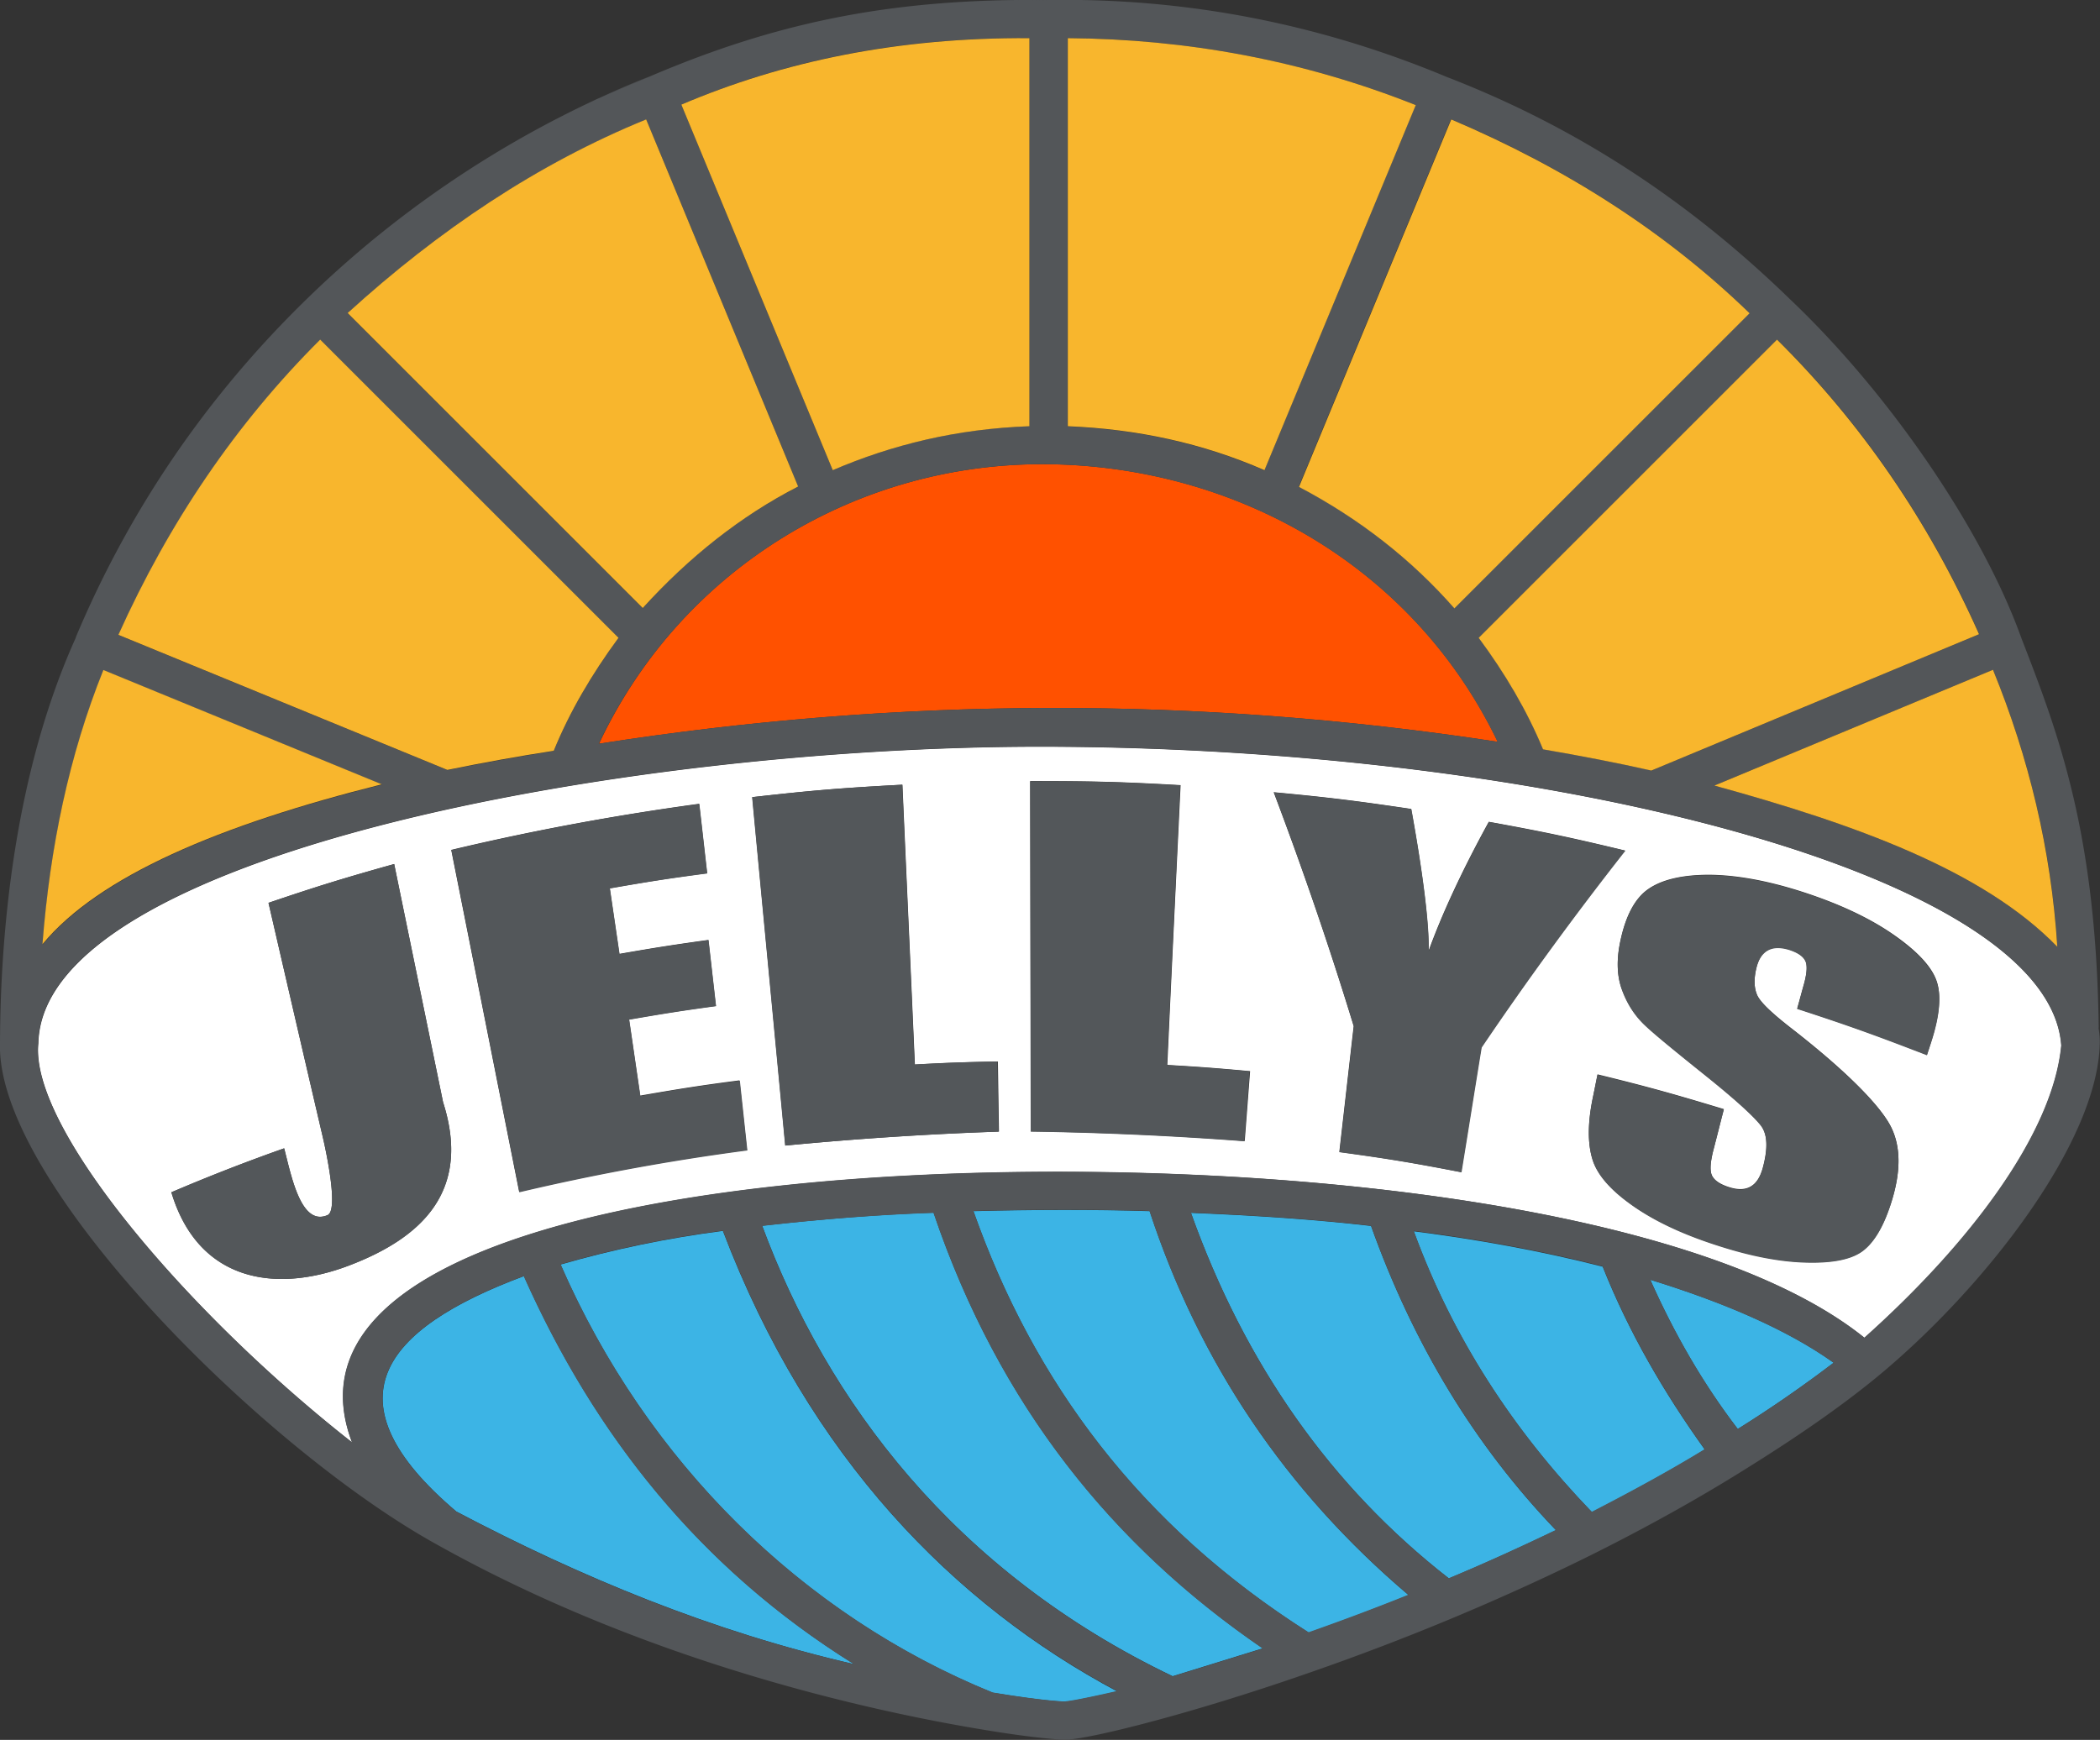 <svg viewBox="0 0 97.92 81.15" xmlns="http://www.w3.org/2000/svg"><rect x="0" y="0" width="97.92" height="81.15" fill="#333333" stroke="none"/><path d="M48.48 34.83c-19.64 0-46.5 5.11-46.69 13.83-.41 3.94 6.96 12.6 14.63 18.62-3.44-9.05 14.59-12.7 33.53-12.62 14.53.06 30.28 2.34 36.99 7.74 4.92-4.39 8.79-9.51 9.18-13.63-.55-7.95-23.8-13.94-47.64-13.94M16.29 59.02c-3.48 1.33-7.05.73-8.3-3.41a87 87 0 0 1 5.26-2.05c.33 1.24.77 3.64 2.01 3.12.61-.21-.21-3.65-.21-3.65-.85-3.64-1.69-7.28-2.53-10.92 2.33-.79 3.51-1.15 5.86-1.81l2.28 11.11c1.33 4.16-1.02 6.33-4.37 7.61m7.92-3.42c-1.06-5.32-2.11-10.64-3.17-15.96 3.82-.91 7.68-1.62 11.56-2.15.15 1.3.22 1.95.37 3.24-1.82.24-2.73.39-4.54.7l.45 3.06c1.66-.29 2.49-.42 4.15-.65l.35 3.08c-1.62.22-2.44.35-4.05.63.21 1.42.31 2.13.52 3.55 1.85-.32 2.78-.47 4.63-.71l.35 3.25c-3.57.47-7.12 1.12-10.63 1.95zm12.41-2.17c-.51-5.42-1.03-10.83-1.54-16.25 2.79-.32 4.19-.43 7-.58.19 4.35.39 8.7.58 13.05 1.55-.08 2.32-.11 3.87-.14l.05 3.27c-3.35.11-6.62.33-9.95.65zm21.41-.21c-3.34-.26-6.61-.4-9.96-.45l-.03-16.34c2.8 0 4.21.03 7.01.19-.21 4.35-.42 8.7-.62 13.05 1.55.09 2.32.15 3.86.29l-.25 3.26zm10.11 1.45c-2.27-.44-3.41-.63-5.69-.94.27-2.35.4-3.52.67-5.87-1.12-3.68-2.37-7.31-3.73-10.91 2.57.24 3.85.4 6.41.78.6 3.31.84 5.52.81 6.63.6-1.66 1.52-3.68 2.81-6.03 2.55.46 3.82.73 6.35 1.34-2.34 2.98-4.57 6.04-6.7 9.18-.38 2.33-.56 3.49-.94 5.82zm21.91-6.08c-.08.24-.12.37-.2.61-2.4-.93-3.61-1.36-6.05-2.16.13-.46.19-.7.32-1.16.15-.54.16-.91.04-1.11s-.36-.36-.73-.48c-.4-.13-.73-.12-.99.02s-.44.41-.54.82c-.13.53-.11.96.04 1.29s.69.84 1.59 1.54c2.6 2.02 4.1 3.58 4.61 4.53.51.96.51 2.19.01 3.7-.36 1.09-.82 1.82-1.37 2.2-.55.37-1.43.52-2.64.48-1.2-.04-2.53-.31-3.99-.77-1.6-.51-2.93-1.12-3.98-1.85s-1.7-1.46-1.92-2.2c-.23-.74-.22-1.71.03-2.9.09-.42.13-.63.21-1.04 2.37.58 3.54.91 5.89 1.62-.2.77-.29 1.15-.49 1.91-.15.59-.17.99-.05 1.21s.38.39.79.52.74.12 1-.03.44-.43.56-.85c.25-.92.23-1.59-.08-2-.32-.41-1.17-1.21-2.59-2.34-1.42-1.14-2.38-1.92-2.84-2.36s-.8-.98-1.04-1.61-.27-1.37-.1-2.22c.25-1.22.68-2.05 1.31-2.49s1.56-.66 2.78-.67c1.22 0 2.65.24 4.27.75 1.77.56 3.23 1.24 4.36 2.02s1.81 1.51 2.04 2.18c.23.66.14 1.6-.25 2.83z" fill="#fff"/><path d="M18.38 40.3c-2.36.66-3.53 1.02-5.86 1.81.84 3.64 1.68 7.28 2.53 10.92 0 0 .82 3.44.21 3.65-1.24.52-1.69-1.88-2.01-3.12a87 87 0 0 0-5.26 2.05c1.24 4.14 4.82 4.74 8.3 3.41 3.36-1.28 5.7-3.45 4.37-7.61zM29.86 51.11c-.21-1.42-.31-2.13-.52-3.55 1.62-.28 2.43-.41 4.05-.63l-.35-3.08c-1.66.23-2.49.36-4.15.65l-.45-3.06c1.81-.32 2.72-.46 4.54-.7-.15-1.3-.22-1.95-.37-3.24-3.89.52-7.75 1.24-11.56 2.15 1.06 5.32 2.11 10.64 3.17 15.96 3.51-.83 7.06-1.48 10.63-1.95l-.35-3.25c-1.86.24-2.78.38-4.63.71zM42.65 49.65c-.19-4.35-.39-8.7-.58-13.05-2.8.15-4.2.27-7 .58.51 5.42 1.03 10.83 1.54 16.25 3.33-.32 6.6-.53 9.95-.65l-.05-3.27c-1.55.03-2.32.05-3.87.14zM55.04 36.63c-2.8-.16-4.2-.2-7.01-.19l.03 16.34c3.35.05 6.62.2 9.96.45l.25-3.26a99 99 0 0 0-3.86-.29c.21-4.35.42-8.7.62-13.05zM69.43 38.34c-1.29 2.35-2.21 4.37-2.81 6.03.03-1.11-.21-3.32-.81-6.63-2.56-.38-3.84-.54-6.41-.78 1.36 3.6 2.6 7.23 3.73 10.91-.27 2.35-.4 3.52-.67 5.87 2.28.31 3.42.5 5.69.94.38-2.33.56-3.49.94-5.82 2.12-3.14 4.36-6.2 6.7-9.18-2.53-.6-3.8-.87-6.35-1.34zM88.26 43.59c-1.13-.78-2.59-1.47-4.36-2.02-1.62-.51-3.05-.75-4.27-.75s-2.15.23-2.78.67-1.07 1.27-1.31 2.49c-.17.85-.14 1.59.1 2.22.23.63.58 1.17 1.04 1.61s1.42 1.22 2.84 2.36 2.28 1.93 2.59 2.34.34 1.08.08 2c-.12.42-.3.7-.56.85s-.59.16-1 .03-.67-.3-.79-.52-.1-.62.05-1.21c.2-.77.29-1.15.49-1.91-2.34-.72-3.52-1.04-5.89-1.62-.09.42-.13.63-.21 1.04-.25 1.19-.25 2.16-.03 2.9s.87 1.47 1.92 2.2 2.37 1.34 3.98 1.85c1.46.47 2.78.73 3.99.77 1.2.04 2.08-.11 2.64-.48.55-.37 1.01-1.1 1.37-2.2.5-1.51.5-2.74-.01-3.7s-2.01-2.51-4.61-4.53c-.91-.7-1.44-1.22-1.59-1.54-.15-.33-.17-.77-.04-1.29.1-.41.28-.68.54-.82s.59-.14.99-.02c.37.12.62.28.73.48.12.2.1.57-.04 1.11-.13.46-.19.7-.32 1.16 2.43.79 3.64 1.23 6.05 2.16.08-.24.12-.37.2-.61.4-1.22.48-2.17.25-2.83s-.91-1.4-2.04-2.18z" fill="#53575a"/><path d="M81.03 66.65c1.57-.98 3.05-2.01 4.47-3.09-2.19-1.57-5.2-2.84-8.55-3.87 1.11 2.49 2.43 4.81 4.08 6.96M65.92 57.42c1.81 4.96 4.63 9.29 8.31 13.11 1.89-.97 3.66-1.94 5.26-2.92-1.89-2.64-3.53-5.44-4.76-8.53-2.9-.74-5.84-1.27-8.81-1.65zM55.53 56.56c2.53 7.09 6.54 12.78 12.03 17.06 1.61-.67 3.28-1.43 4.99-2.25-3.78-3.94-6.65-8.68-8.62-14.19-2.59-.3-5.42-.49-8.4-.61z" fill="#3cb4e5"/><path d="M53.6 56.49c-2.66-.08-5.4-.07-8.21 0 2.8 7.94 7.74 14.65 15.64 19.66 1.59-.56 3.14-1.15 4.65-1.75-5.74-4.87-9.75-10.85-12.07-17.9z" fill="#3cb4e5"/><path d="M43.53 56.56c-2.64.09-5.31.31-7.99.61 3.01 8.15 8.96 16.14 19.14 21.01l4.2-1.3c-6.96-4.77-12.29-11.3-15.35-20.32" fill="#3cb4e5"/><path d="M33.71 57.41c-2.62.34-5.14.87-7.57 1.57 4.01 9.2 11.26 16.36 20.15 19.97 2.55.42 3.4.42 3.4.42s.29 0 2.4-.48c-7.6-4.06-14.36-10.9-18.38-21.47z" fill="#3cb4e5"/><path d="M24.43 59.52c-6.64 2.48-9.24 5.82-3.15 10.98 5.83 3.07 11.94 5.6 18.55 7.12-7.21-4.49-12.1-10.7-15.4-18.1" fill="#3cb4e5"/><path d="M27.92 34.69c13.92-2.18 27.89-2.24 41.92-.09-4.06-8.43-12.55-12.95-21.25-12.95s-16.84 4.9-20.66 13.04z" fill="#ff5100"/><path d="M97.86 47.93c-.12-9.11-1.88-13.72-3.6-18.15-1.8-5.04-6.13-11.39-10.77-15.8-4.8-4.67-10.01-8.05-15.95-10.36-.01 0-.02 0-.03-.01C61.5 1.09 55.26-.1 48.9 0s0 0-.01 0h-.01c-7.12-.08-12.51.97-18.59 3.57s-.01 0-.02 0a48.9 48.9 0 0 0-15.95 10.36c-4.67 4.54-8.29 9.85-10.78 15.78v.02C.66 36.1.02 43.52 0 48.63v.03c-.2 6.46 12.23 18.86 20.32 23.35 9.79 5.49 20.21 7.79 25.56 8.67 1.91.32 3.31.46 3.8.46.64 0 2.66-.45 5.14-1.15 1.99-.56 4.2-1.26 6.37-2.02a116 116 0 0 0 6.54-2.5c2.32-.97 4.58-2 6.7-3.06 2.43-1.22 4.73-2.5 6.83-3.81 1.8-1.12 4.13-2.63 6.23-4.35 5.06-4.16 10.43-11.09 10.42-15.72 0-.2-.03-.4-.06-.6zm-1.93-3.77c-3.45-3.55-9.41-5.71-15.99-7.52l12.99-5.4c1.67 4.09 2.72 8.38 3 12.92m-3.64-14.58-15.28 6.36c-1.55-.35-3.25-.68-5.05-.99-.75-1.81-1.77-3.53-3-5.2l13.91-13.91q5.895 5.82 9.42 13.74M67.66 5.56c5.33 2.26 9.99 5.24 13.91 9.04L67.81 28.36c-2.01-2.28-4.42-4.17-7.25-5.67l7.1-17.14zM49.79 1.78c5.55.04 10.97 1.03 16.22 3.12l-7.06 17.04c-2.88-1.26-5.94-1.92-9.17-2.05V1.78zM69.84 34.6c-14.02-2.15-28-2.09-41.92.09 3.83-8.13 11.97-13.04 20.66-13.04s17.2 4.52 21.25 12.95zM48 1.78v18.1c-3.4.12-6.42.87-9.17 2.05L31.77 4.88c4.74-2.03 10.1-3.15 16.23-3.1M30.13 5.57l7.09 17.13c-2.68 1.37-5.09 3.27-7.25 5.67L16.21 14.61c4.26-3.89 8.87-6.97 13.92-9.03zm-15.2 10.28 13.91 13.91c-1.25 1.7-2.28 3.45-3.02 5.27-1.63.26-3.28.56-4.95.89l-15.34-6.3c2.35-5.22 5.46-9.83 9.41-13.77zM4.82 31.26l13 5.34c-7.59 1.89-13.21 4.29-15.83 7.46.34-4.53 1.24-8.82 2.84-12.79zM21.27 70.5c-6.08-5.16-3.49-8.5 3.15-10.98 3.3 7.4 8.19 13.61 15.4 18.1-6.61-1.52-12.72-4.04-18.55-7.12m28.42 8.86s-.85 0-3.4-.42c-8.88-3.61-16.14-10.77-20.15-19.97 2.43-.7 4.95-1.23 7.57-1.57 4.02 10.57 10.77 17.41 18.38 21.47-2.1.48-2.4.48-2.4.48zm4.99-1.17C44.5 73.31 38.55 65.32 35.54 57.18c2.68-.31 5.35-.52 7.99-.61 3.06 9.02 8.39 15.56 15.35 20.32zm6.35-2.05c-7.9-5.01-12.84-11.72-15.64-19.66 2.81-.07 5.55-.08 8.21 0 2.32 7.06 6.33 13.03 12.07 17.9-1.51.61-3.06 1.19-4.65 1.75zm6.53-2.52c-5.49-4.28-9.5-9.97-12.03-17.06 2.98.12 5.81.31 8.4.61 1.97 5.52 4.84 10.25 8.62 14.19-1.71.82-3.38 1.58-4.99 2.25zm6.67-3.1c-3.68-3.81-6.5-8.15-8.31-13.11 2.97.38 5.91.91 8.81 1.65 1.23 3.09 2.87 5.9 4.76 8.53-1.6.98-3.38 1.95-5.26 2.92zm6.8-3.87c-1.65-2.16-2.97-4.48-4.08-6.96 3.34 1.03 6.36 2.31 8.55 3.87-1.42 1.08-2.9 2.11-4.47 3.09m5.9-4.26c-6.71-5.4-22.46-7.67-36.99-7.74-18.94-.08-36.96 3.57-33.53 12.62C8.74 61.25 1.36 52.59 1.78 48.65c.19-8.72 27.05-13.83 46.69-13.83 23.83 0 47.08 5.99 47.64 13.94-.39 4.11-4.27 9.24-9.18 13.63" fill="#535659"/><g fill="#f8b62d"><path d="M71.95 34.95c1.8.31 3.5.64 5.05.99l15.28-6.36c-2.35-5.28-5.5-9.86-9.42-13.74L68.95 29.75c1.23 1.66 2.25 3.39 3 5.2M95.93 44.16c-.29-4.54-1.33-8.83-3-12.92l-12.99 5.4c6.58 1.81 12.54 3.96 15.99 7.52M67.82 28.37l13.76-13.76c-3.92-3.8-8.59-6.78-13.91-9.04l-7.1 17.14c2.83 1.49 5.25 3.39 7.25 5.67zM66.01 4.9c-5.26-2.09-10.67-3.08-16.22-3.12v18.1c3.23.13 6.29.79 9.17 2.05l7.06-17.04zM48 19.88V1.78c-6.13-.04-11.49 1.08-16.23 3.1l7.06 17.05C41.58 20.75 44.6 20 48 19.88M37.22 22.7 30.13 5.57c-5.05 2.06-9.66 5.15-13.92 9.03l13.76 13.76c2.17-2.39 4.58-4.3 7.25-5.67zM25.82 35.02c.74-1.82 1.77-3.57 3.02-5.27L14.93 15.84c-3.95 3.94-7.06 8.55-9.41 13.77l15.34 6.3c1.67-.34 3.32-.64 4.95-.89zM17.82 36.59l-13-5.34c-1.6 3.98-2.49 8.26-2.84 12.79 2.62-3.17 8.24-5.56 15.83-7.46z"/></g></svg>